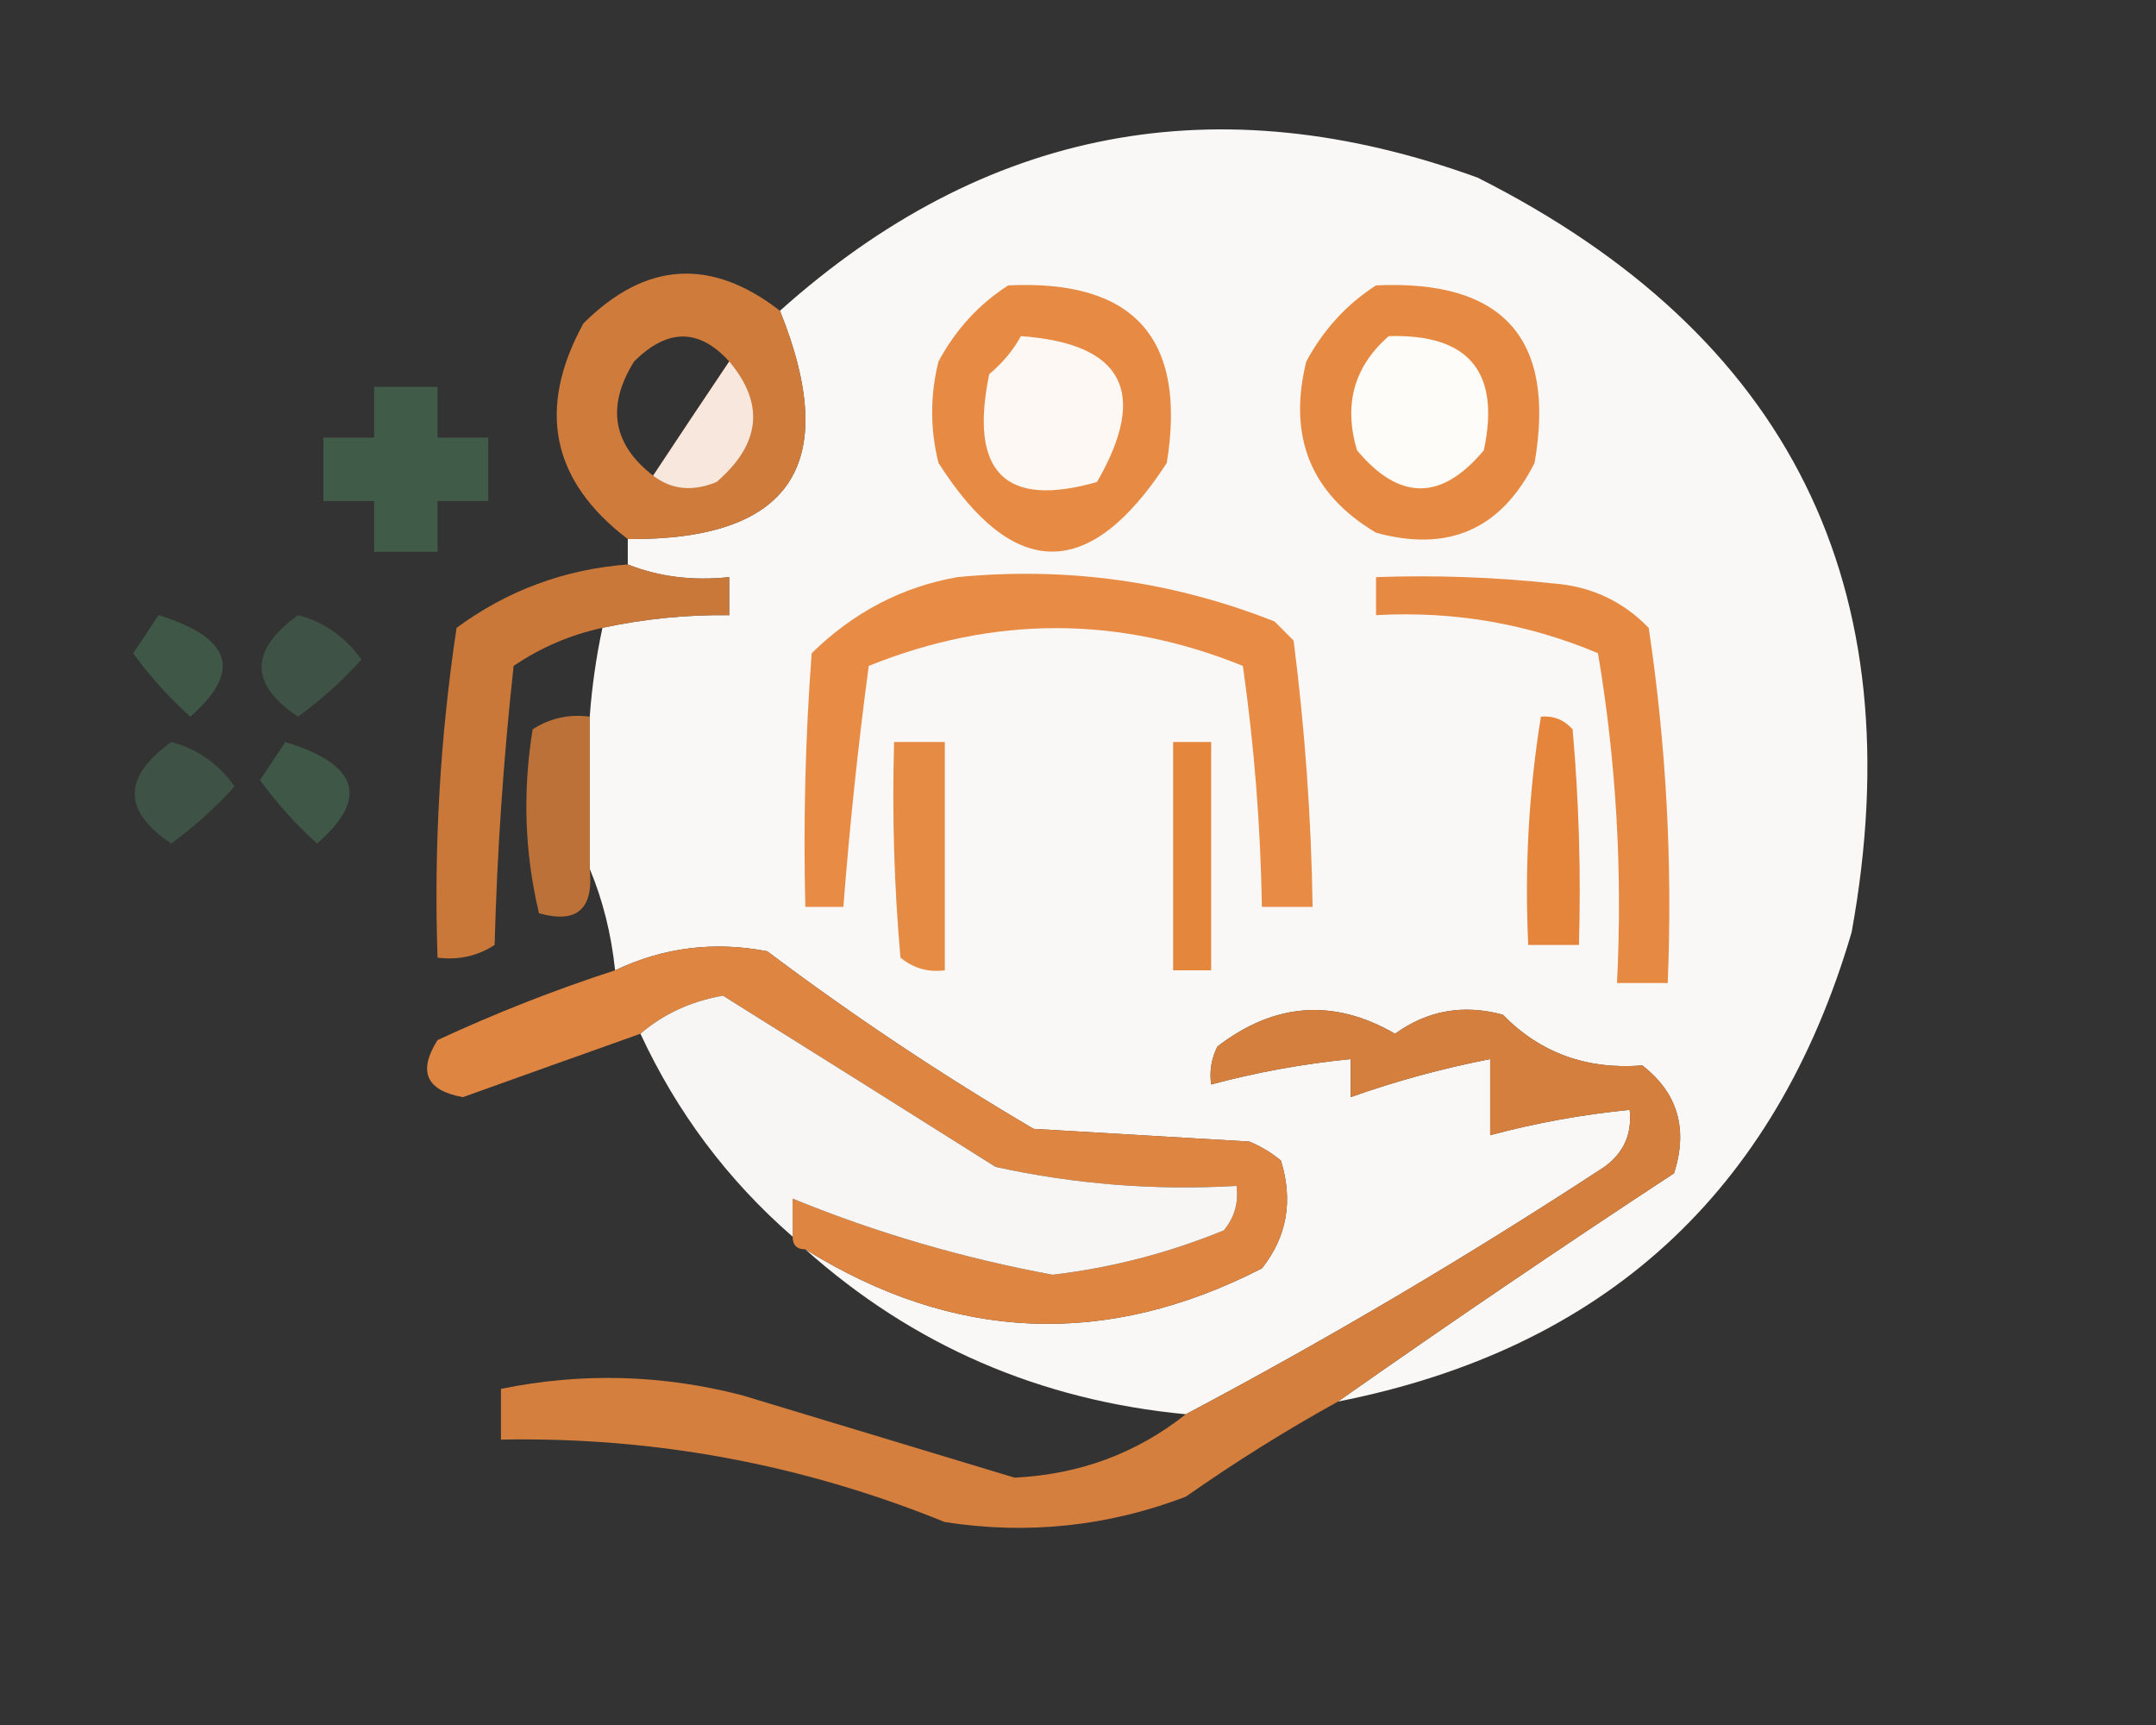 <svg xmlns="http://www.w3.org/2000/svg" xmlns:xlink="http://www.w3.org/1999/xlink" width="170px" height="136px" style="shape-rendering:geometricPrecision; text-rendering:geometricPrecision; image-rendering:optimizeQuality; fill-rule:evenodd; clip-rule:evenodd"><rect width="100%" height="100%" fill="#333333" stroke="none"/><g><path style="opacity:0.977" fill="#fefcfa" d="M 105.5,110.5 C 114.181,104.399 123.014,98.399 132,92.5C 133.12,89.001 132.287,86.167 129.5,84C 125.113,84.348 121.447,83.014 118.5,80C 115.394,79.156 112.561,79.656 110,81.5C 105.174,78.71 100.507,79.043 96,82.5C 95.517,83.448 95.35,84.448 95.5,85.5C 99.101,84.537 102.767,83.87 106.5,83.5C 106.5,84.5 106.5,85.5 106.5,86.5C 110.041,85.241 113.708,84.241 117.5,83.5C 117.5,85.5 117.5,87.5 117.5,89.5C 121.101,88.537 124.767,87.87 128.5,87.5C 128.703,89.39 128.037,90.89 126.5,92C 115.774,99.027 104.774,105.527 93.5,111.5C 81.99,110.406 71.99,106.073 63.5,98.5C 75.233,105.795 87.233,106.295 99.5,100C 101.478,97.503 101.978,94.669 101,91.5C 100.25,90.874 99.416,90.374 98.5,90C 92.833,89.667 87.167,89.333 81.5,89C 74.228,84.726 67.228,80.059 60.5,75C 56.31,74.19 52.31,74.69 48.5,76.5C 48.198,73.627 47.531,70.961 46.5,68.5C 46.5,64.5 46.5,60.5 46.5,56.5C 46.674,54.139 47.007,51.806 47.5,49.5C 50.786,48.793 54.119,48.459 57.5,48.5C 57.5,47.5 57.5,46.5 57.5,45.5C 54.615,45.806 51.948,45.473 49.5,44.5C 49.5,43.833 49.5,43.167 49.5,42.5C 62.374,42.608 66.374,36.608 61.5,24.5C 77.639,10.053 95.972,6.554 116.5,14C 141.12,26.408 150.954,46.241 146,73.5C 139.978,94.022 126.478,106.355 105.5,110.5 Z"></path></g><g><path style="opacity:0.878" fill="#e5853d" d="M 61.5,24.5 C 66.374,36.608 62.374,42.608 49.5,42.5C 43.477,37.91 42.31,32.244 46,25.5C 50.89,20.62 56.057,20.287 61.5,24.5 Z M 57.5,28.5 C 55.467,31.523 53.467,34.523 51.5,37.5C 48.301,35.022 47.801,32.022 50,28.5C 52.623,25.876 55.123,25.876 57.5,28.5 Z"></path></g><g><path style="opacity:1" fill="#e68a44" d="M 79.5,22.5 C 89.428,22.023 93.595,26.69 92,36.5C 85.948,45.818 79.948,45.818 74,36.5C 73.333,33.833 73.333,31.167 74,28.5C 75.36,25.977 77.193,23.977 79.5,22.5 Z"></path></g><g><path style="opacity:1" fill="#e68a43" d="M 108.5,22.5 C 118.535,22.032 122.702,26.698 121,36.5C 118.367,41.731 114.201,43.565 108.5,42C 103.365,38.945 101.532,34.445 103,28.5C 104.36,25.977 106.193,23.977 108.5,22.5 Z"></path></g><g><path style="opacity:1" fill="#fefcf9" d="M 109.5,26.5 C 115.82,26.32 118.32,29.32 117,35.5C 113.667,39.5 110.333,39.5 107,35.5C 105.927,31.9 106.76,28.9 109.5,26.5 Z"></path></g><g><path style="opacity:1" fill="#fef8f4" d="M 80.5,26.5 C 88.579,27.09 90.579,30.924 86.5,38C 79.24,40.077 76.407,37.243 78,29.5C 79.045,28.627 79.878,27.627 80.5,26.5 Z"></path></g><g><path style="opacity:0.851" fill="#fefaf7" d="M 57.5,28.5 C 60.312,31.839 59.979,35.005 56.5,38C 54.613,38.78 52.946,38.613 51.5,37.5C 53.467,34.523 55.467,31.523 57.5,28.5 Z"></path></g><g><path style="opacity:0.782" fill="#456750" d="M 29.5,30.5 C 31.167,30.5 32.833,30.5 34.5,30.5C 34.5,31.833 34.5,33.167 34.5,34.5C 35.833,34.5 37.167,34.5 38.5,34.5C 38.5,36.167 38.5,37.833 38.5,39.5C 37.167,39.5 35.833,39.5 34.5,39.5C 34.5,40.833 34.5,42.167 34.5,43.5C 32.833,43.5 31.167,43.5 29.5,43.5C 29.5,42.167 29.5,40.833 29.5,39.5C 28.167,39.5 26.833,39.5 25.5,39.5C 25.5,37.833 25.5,36.167 25.5,34.5C 26.833,34.5 28.167,34.5 29.5,34.5C 29.5,33.167 29.5,31.833 29.5,30.5 Z"></path></g><g><path style="opacity:0.841" fill="#e5853b" d="M 49.5,44.5 C 51.948,45.473 54.615,45.806 57.5,45.5C 57.5,46.5 57.5,47.5 57.5,48.5C 54.119,48.459 50.786,48.793 47.5,49.5C 44.975,50.048 42.642,51.048 40.5,52.5C 39.7,59.784 39.2,67.117 39,74.5C 37.644,75.38 36.144,75.713 34.5,75.5C 34.203,66.781 34.703,58.114 36,49.5C 39.999,46.555 44.499,44.888 49.5,44.5 Z"></path></g><g><path style="opacity:1" fill="#e78b45" d="M 75.5,45.5 C 84.162,44.663 92.495,45.829 100.5,49C 101,49.5 101.5,50 102,50.5C 102.892,57.476 103.392,64.476 103.5,71.5C 102.167,71.5 100.833,71.5 99.5,71.5C 99.397,65.139 98.897,58.806 98,52.5C 88.191,48.529 78.358,48.529 68.5,52.5C 67.656,58.825 66.99,65.158 66.5,71.5C 65.5,71.5 64.5,71.5 63.5,71.5C 63.334,64.825 63.5,58.158 64,51.5C 67.308,48.264 71.141,46.264 75.5,45.5 Z"></path></g><g><path style="opacity:1" fill="#e68a43" d="M 108.5,45.5 C 113.179,45.334 117.845,45.501 122.5,46C 125.458,46.229 127.958,47.396 130,49.5C 131.386,58.766 131.886,68.1 131.5,77.5C 130.167,77.5 128.833,77.5 127.5,77.5C 127.941,68.724 127.441,60.058 126,51.5C 120.43,49.157 114.596,48.157 108.5,48.5C 108.5,47.5 108.5,46.5 108.5,45.5 Z"></path></g><g><path style="opacity:0.699" fill="#456750" d="M 12.5,48.5 C 18.273,50.273 19.106,52.939 15,56.5C 13.315,54.983 11.815,53.316 10.5,51.5C 11.193,50.482 11.859,49.482 12.5,48.5 Z"></path></g><g><path style="opacity:0.628" fill="#456750" d="M 23.5,48.5 C 25.544,49.031 27.211,50.198 28.5,52C 26.983,53.685 25.316,55.185 23.5,56.5C 19.668,53.943 19.668,51.276 23.5,48.5 Z"></path></g><g><path style="opacity:0.766" fill="#e48439" d="M 46.5,56.5 C 46.5,60.5 46.5,64.5 46.5,68.5C 46.824,71.68 45.49,72.847 42.5,72C 41.365,67.252 41.199,62.419 42,57.5C 43.356,56.62 44.856,56.286 46.5,56.5 Z"></path></g><g><path style="opacity:1" fill="#e5853b" d="M 121.5,56.5 C 122.496,56.414 123.329,56.748 124,57.5C 124.499,63.157 124.666,68.824 124.5,74.5C 123.167,74.5 121.833,74.5 120.5,74.5C 120.211,68.409 120.545,62.409 121.5,56.5 Z"></path></g><g><path style="opacity:0.628" fill="#456750" d="M 13.5,58.5 C 15.544,59.031 17.211,60.198 18.5,62C 16.983,63.685 15.316,65.185 13.5,66.5C 9.667,63.943 9.667,61.276 13.5,58.5 Z"></path></g><g><path style="opacity:0.699" fill="#456750" d="M 22.5,58.5 C 28.273,60.273 29.106,62.939 25,66.5C 23.315,64.983 21.815,63.316 20.5,61.5C 21.192,60.482 21.859,59.482 22.5,58.5 Z"></path></g><g><path style="opacity:1" fill="#e68b44" d="M 70.5,58.5 C 71.833,58.5 73.167,58.5 74.5,58.5C 74.5,64.5 74.5,70.5 74.5,76.5C 73.178,76.67 72.011,76.337 71,75.5C 70.501,69.843 70.334,64.176 70.5,58.5 Z"></path></g><g><path style="opacity:1" fill="#e5863d" d="M 92.5,58.5 C 93.5,58.5 94.5,58.5 95.5,58.5C 95.5,64.5 95.5,70.5 95.5,76.5C 94.5,76.5 93.5,76.5 92.5,76.5C 92.5,70.5 92.5,64.5 92.5,58.5 Z"></path></g><g><path style="opacity:0.95" fill="#e78a44" d="M 63.5,98.5 C 62.833,98.5 62.5,98.167 62.5,97.5C 62.5,96.5 62.5,95.5 62.5,94.5C 69.089,97.195 75.923,99.195 83,100.5C 87.648,99.951 92.148,98.785 96.5,97C 97.337,95.989 97.67,94.822 97.5,93.5C 91.075,93.87 84.742,93.37 78.5,92C 71.313,87.469 64.146,82.969 57,78.5C 54.467,78.95 52.3,79.95 50.5,81.5C 45.86,83.149 41.193,84.816 36.5,86.5C 33.604,85.976 32.937,84.476 34.5,82C 39.076,79.876 43.743,78.043 48.5,76.5C 52.31,74.69 56.31,74.19 60.5,75C 67.228,80.059 74.228,84.726 81.5,89C 87.167,89.333 92.833,89.667 98.5,90C 99.416,90.374 100.25,90.874 101,91.5C 101.978,94.669 101.478,97.503 99.5,100C 87.233,106.295 75.233,105.795 63.5,98.5 Z"></path></g><g><path style="opacity:0.97" fill="#fefcfa" d="M 62.5,97.5 C 57.377,93.039 53.377,87.706 50.5,81.5C 52.3,79.95 54.467,78.95 57,78.5C 64.146,82.969 71.313,87.469 78.5,92C 84.742,93.37 91.075,93.87 97.5,93.5C 97.67,94.822 97.337,95.989 96.5,97C 92.148,98.785 87.648,99.951 83,100.5C 75.923,99.195 69.089,97.195 62.5,94.5C 62.5,95.5 62.5,96.5 62.5,97.5 Z"></path></g><g><path style="opacity:0.902" fill="#e5873e" d="M 105.5,110.5 C 101.385,112.775 97.385,115.275 93.5,118C 87.357,120.345 81.024,121.011 74.5,120C 63.257,115.438 51.59,113.271 39.5,113.5C 39.5,112.167 39.5,110.833 39.5,109.5C 45.848,108.2 52.181,108.366 58.5,110C 65.667,112.167 72.833,114.333 80,116.5C 85.12,116.247 89.62,114.58 93.5,111.5C 104.774,105.527 115.774,99.027 126.5,92C 128.037,90.89 128.703,89.39 128.5,87.5C 124.767,87.87 121.101,88.537 117.5,89.5C 117.5,87.5 117.5,85.5 117.5,83.5C 113.708,84.241 110.041,85.241 106.5,86.5C 106.5,85.5 106.5,84.5 106.5,83.5C 102.767,83.87 99.101,84.537 95.5,85.5C 95.35,84.448 95.517,83.448 96,82.5C 100.507,79.043 105.174,78.71 110,81.5C 112.561,79.656 115.394,79.156 118.5,80C 121.447,83.014 125.113,84.348 129.5,84C 132.287,86.167 133.12,89.001 132,92.5C 123.014,98.399 114.181,104.399 105.5,110.5 Z"></path></g></svg>